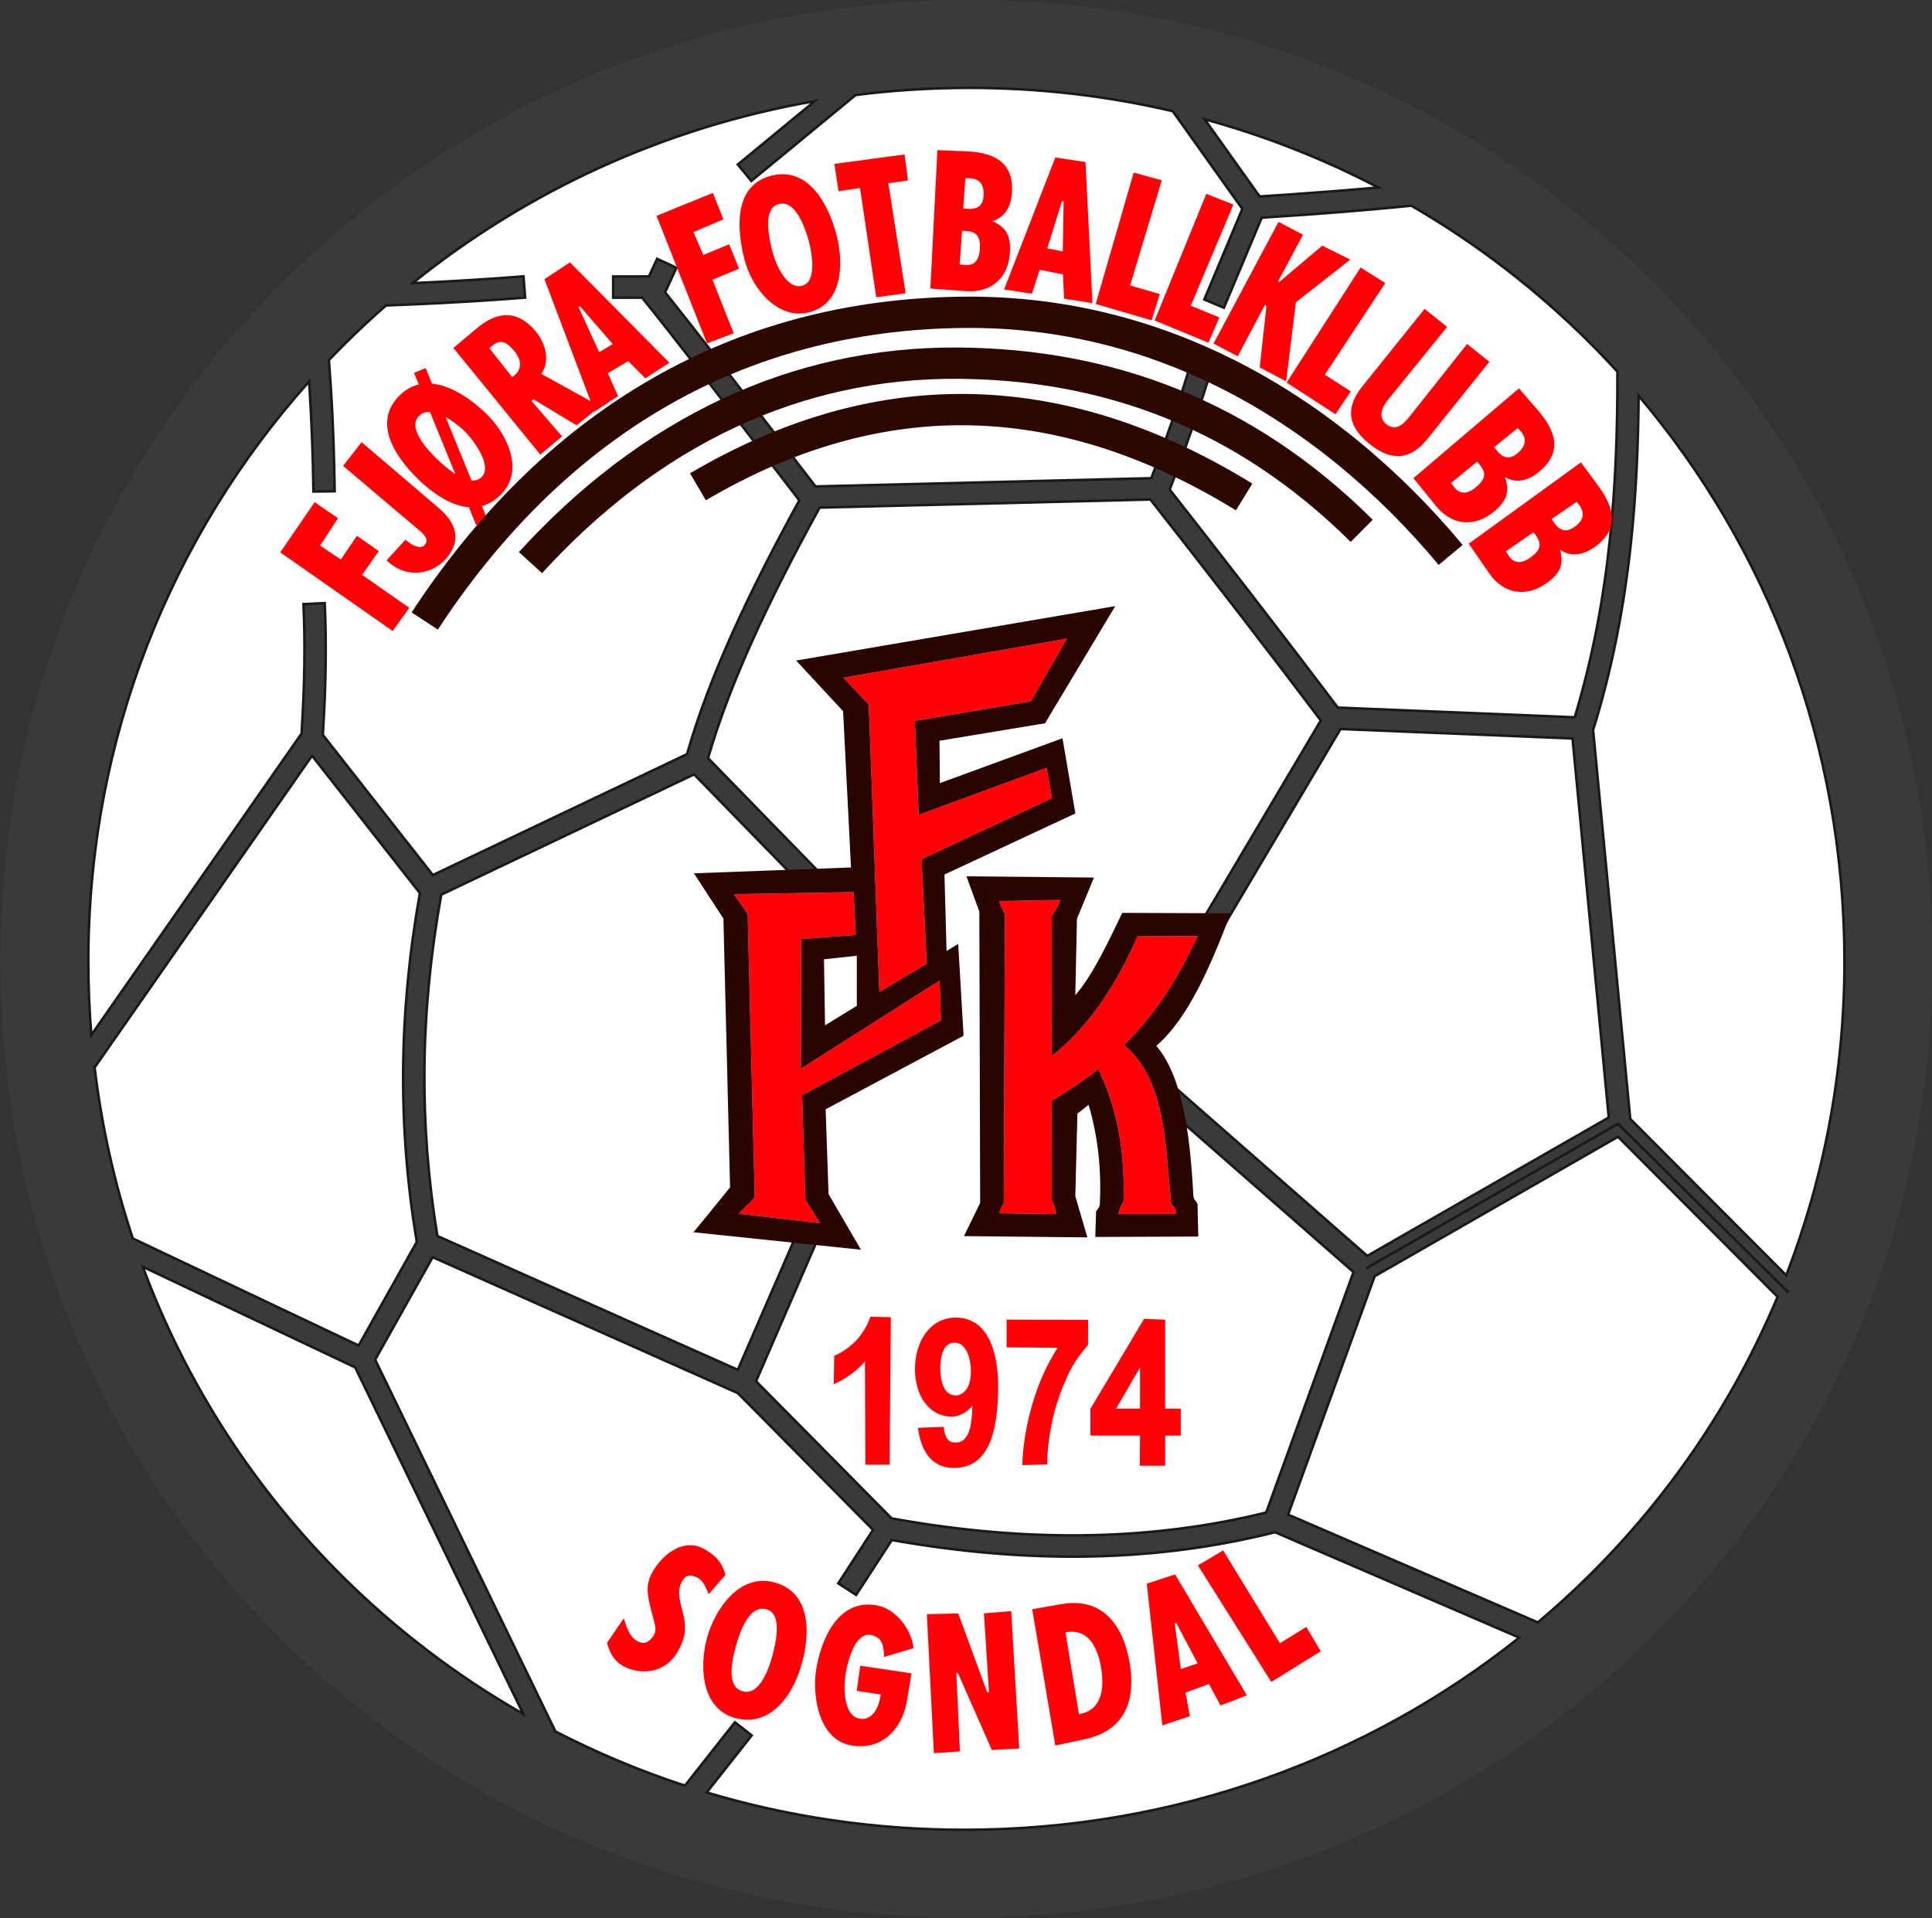 <?xml version="1.0" encoding="UTF-8"?>
<svg xmlns="http://www.w3.org/2000/svg" xmlns:xlink="http://www.w3.org/1999/xlink" width="435.9pt" height="432.8pt" viewBox="0 0 435.9 432.8" version="1.1">
<rect x="0" y="0" width="435.9" height="432.8" fill="#333333" stroke="none"/>
<defs>
<clipPath id="clip1">
  <path d="M 0 0 L 435.898 0 L 435.898 432.801 L 0 432.801 Z M 0 0 "/>
</clipPath>
</defs>
<g id="surface1">
<g clip-path="url(#clip1)" clip-rule="nonzero">
<path style=" stroke:none;fill-rule:evenodd;fill:rgb(22.752%,22.752%,22.752%);fill-opacity:1;" d="M 218.691 19.828 C 210.004 19.828 201.441 20.379 193.047 21.441 L 169.508 40.828 L 166.465 37.121 L 183.812 22.824 C 149.809 28.746 118.789 43.18 93.109 63.879 L 94.023 63.84 C 101.844 63.484 109.805 63.008 118.109 62.355 L 118.484 67.156 C 110.34 67.797 102.301 68.273 94.23 68.637 C 91.855 68.742 89.473 68.84 87.09 68.926 C 83.941 71.676 80.879 74.523 77.914 77.465 C 76.66 78.715 75.422 79.973 74.207 81.254 C 74.355 83.184 74.496 85.148 74.629 87.137 C 75.117 94.812 75.414 102.926 75.508 110.852 L 70.715 110.91 C 70.613 103.176 70.32 95.152 69.828 87.438 L 69.734 86.086 C 38.746 120.754 19.926 166.477 19.926 216.906 C 19.926 222.508 20.16 228.051 20.609 233.523 L 68.035 165.516 C 68.387 160.059 68.594 155.004 68.664 150.32 C 68.742 145.34 68.668 140.672 68.465 136.305 L 73.258 136.078 C 73.469 140.492 73.543 145.246 73.465 150.379 C 73.391 155.262 73.184 160.398 72.84 165.809 L 97.656 197.441 L 155.016 170.152 C 157.492 161.453 160.977 152.316 165.297 142.719 C 169.551 133.254 174.629 123.32 180.344 112.891 C 176.621 108.078 173.094 103.48 169.566 98.879 C 161.215 87.992 152.859 77.094 144.879 67.172 L 138.34 67.172 L 138.34 62.379 L 146.027 62.371 L 146.422 62.371 L 148.254 58.402 L 152.617 60.422 L 150.059 65.953 C 157.652 75.445 165.523 85.711 173.387 95.965 C 177.004 100.676 180.617 105.387 183.992 109.754 L 259.754 107.895 C 261.367 103.688 262.906 99.488 264.359 95.301 C 266.039 90.465 267.648 85.496 269.18 80.379 L 273.789 81.754 C 272.305 86.727 270.664 91.77 268.898 96.863 C 267.301 101.469 265.633 105.996 263.906 110.465 C 270.172 118.441 276.551 126.633 283.098 135.117 C 289.492 143.402 295.754 151.59 301.84 159.652 L 355.289 161.844 C 359.352 148.43 361.797 135.129 363.199 121.914 C 364.559 109.145 364.953 96.469 364.922 83.859 C 362.879 81.621 360.781 79.43 358.637 77.289 C 346.676 65.348 333.164 54.953 318.422 46.41 C 312.805 46.984 307.141 47.484 301.465 47.93 C 296.047 48.352 290.406 48.746 284.676 49.117 L 276.133 69.438 L 271.715 67.574 L 280.301 47.137 L 264.594 25.09 C 249.883 21.648 234.516 19.828 218.691 19.828 Z M 21.348 240.855 C 22.945 254.203 25.859 267.105 29.965 279.438 L 80.918 303.59 L 94.031 280.215 C 91.863 267.16 90.84 254.215 90.961 241.121 C 91.082 228.113 92.34 214.992 94.738 201.516 L 70.402 170.508 Z M 32.215 285.824 C 42.113 312.461 57.629 336.223 77.352 355.785 C 89.441 367.773 103.113 378.188 118.051 386.719 L 80.148 308.539 Z M 84.641 306.785 L 125.309 390.664 C 134.629 395.48 144.395 399.586 154.535 402.898 L 165.812 388.59 L 169.598 391.562 L 159.449 404.438 C 177.801 409.918 197.312 412.859 217.566 412.859 C 265.051 412.859 308.629 396.707 342.777 369.504 L 287.676 345.719 C 274.605 349.016 260.824 350.879 246.273 351.184 C 232.012 351.484 217.012 350.289 201.215 347.484 L 193.152 359.871 L 189.129 357.254 L 196.977 345.188 L 166.473 314.336 L 97.617 283.66 Z M 98.684 278.879 L 166.465 309.07 L 179.746 278.488 L 184.152 280.387 L 170.578 311.648 L 201.172 342.598 C 216.988 345.465 231.973 346.684 246.18 346.387 C 260.059 346.094 273.203 344.352 285.68 341.27 L 305.379 287.023 L 262.402 249.371 L 265.566 245.758 L 308.484 283.363 L 362.969 252.145 L 354.797 166.629 L 302.449 164.488 L 275.621 209.754 L 271.48 207.305 L 298.004 162.559 C 291.715 154.223 285.48 146.066 279.297 138.051 C 272.965 129.84 266.348 121.363 259.547 112.703 L 184.93 114.535 C 179.113 125.105 173.973 135.152 169.68 144.695 C 165.512 153.965 162.148 162.746 159.754 171.066 L 184.328 196.297 L 180.883 199.645 L 156.605 174.723 L 99.555 201.863 C 97.141 215.254 95.879 228.27 95.758 241.16 C 95.641 253.754 96.617 266.254 98.684 278.879 Z M 346.969 366.062 C 350.922 362.73 354.746 359.246 358.422 355.617 C 376.496 337.77 391.074 316.422 401.059 292.598 L 365.059 256.496 L 310.152 287.961 L 290.621 341.746 Z M 403.012 287.754 C 411.496 265.863 416.148 241.996 416.148 216.906 C 416.148 168.012 398.723 123.551 369.711 89.305 C 369.621 100.297 369.16 111.336 367.98 122.422 C 366.492 136.41 363.867 150.504 359.438 164.715 L 367.824 252.465 Z M 310.953 42.301 C 298.629 35.855 285.52 30.672 271.797 26.914 L 284.199 44.328 C 289.766 43.969 295.402 43.574 301.09 43.129 C 304.441 42.867 307.738 42.59 310.953 42.301 Z M 63.965 63.438 C 103.57 24.148 158.309 -0.016 218.691 -0.016 C 279.004 -0.016 333.336 24.074 372.59 63.262 C 411.836 102.43 435.988 156.637 435.988 216.906 C 435.988 277.047 411.66 330.855 372.297 369.727 C 332.734 408.789 278.004 432.703 217.566 432.703 C 157.184 432.703 102.73 408.828 63.398 369.812 C 24.215 330.945 0.086 277.098 0.086 216.906 C 0.086 156.715 24.504 102.586 63.965 63.438 Z M 63.965 63.438 "/>
</g>
<path style="fill:none;stroke-width:5.669;stroke-linecap:butt;stroke-linejoin:miter;stroke:rgb(10.594%,9.813%,9.424%);stroke-opacity:1;stroke-miterlimit:4;" d="M 3082.344 1466.125 L 3650.508 1792.336 L 4034.883 1411.711 " transform="matrix(0.1,0,0,-0.1,0,432.8)"/>
<path style="fill-rule:evenodd;fill:rgb(100%,100%,100%);fill-opacity:1;stroke-width:5.669;stroke-linecap:butt;stroke-linejoin:miter;stroke:rgb(10.594%,9.813%,9.424%);stroke-opacity:1;stroke-miterlimit:4;" d="M 940.312 1525.852 C 918.633 1656.398 908.398 1785.852 909.609 1916.789 C 910.82 2046.867 923.398 2178.078 947.383 2312.844 L 704.023 2622.922 L 213.477 1919.445 C 229.453 1785.969 258.594 1656.945 299.648 1533.625 L 809.18 1292.102 Z M 940.312 1525.852 " transform="matrix(0.1,0,0,-0.1,0,432.8)"/>
<path style="fill-rule:evenodd;fill:rgb(100%,100%,100%);fill-opacity:1;stroke-width:5.669;stroke-linecap:butt;stroke-linejoin:miter;stroke:rgb(10.594%,9.813%,9.424%);stroke-opacity:1;stroke-miterlimit:4;" d="M 206.094 1992.766 L 680.352 2672.844 C 683.867 2727.414 685.938 2777.961 686.641 2824.797 C 687.422 2874.602 686.68 2921.281 684.648 2964.953 L 732.578 2967.219 C 734.688 2923.078 735.43 2875.539 734.648 2824.211 C 733.906 2775.383 731.836 2724.016 728.398 2669.914 L 976.562 2353.586 L 1550.156 2626.477 C 1574.922 2713.469 1609.766 2804.836 1652.969 2900.812 C 1695.508 2995.461 1746.289 3094.797 1803.438 3199.094 C 1766.211 3247.219 1730.938 3293.195 1695.664 3339.211 C 1612.148 3448.078 1528.594 3557.062 1448.789 3656.281 L 1383.398 3656.281 L 1383.398 3704.211 L 1460.273 3704.289 L 1464.219 3704.289 L 1482.539 3743.977 L 1526.172 3723.781 L 1500.586 3668.469 C 1576.523 3573.547 1655.234 3470.891 1733.867 3368.352 C 1770.039 3321.242 1806.172 3274.133 1839.922 3230.461 L 2597.539 3249.055 C 2613.672 3291.125 2629.062 3333.117 2643.594 3374.992 C 2660.391 3423.352 2676.484 3473.039 2691.797 3524.211 L 2737.891 3510.461 C 2723.047 3460.734 2706.641 3410.305 2688.984 3359.367 C 2673.008 3313.312 2656.328 3268.039 2639.062 3223.352 C 2701.719 3143.586 2765.508 3061.672 2830.977 2976.828 C 2894.922 2893.977 2957.539 2812.102 3018.398 2731.477 L 3552.891 2709.562 C 3593.516 2843.703 3617.969 2976.711 3631.992 3108.859 C 3645.586 3236.555 3649.531 3363.312 3649.219 3489.406 C 3628.789 3511.789 3607.812 3533.703 3586.367 3555.109 C 3466.758 3674.523 3331.641 3778.469 3184.219 3863.898 C 3128.047 3858.156 3071.406 3853.156 3014.648 3848.703 C 2960.469 3844.484 2904.062 3840.539 2846.758 3836.828 L 2761.328 3633.625 L 2717.148 3652.258 L 2803.008 3856.633 L 2645.938 4077.102 C 2498.828 4111.516 2345.156 4129.719 2186.914 4129.719 C 2100.039 4129.719 2014.414 4124.211 1930.469 4113.586 L 1695.078 3919.719 L 1664.648 3956.789 L 1838.125 4099.758 C 1498.086 4040.539 1187.891 3896.203 931.094 3689.211 L 940.234 3689.602 C 1018.438 3693.156 1098.047 3697.922 1181.094 3704.445 L 1184.844 3656.438 C 1103.398 3650.031 1023.008 3645.266 942.305 3641.633 C 918.555 3640.578 894.727 3639.602 870.898 3638.742 C 839.414 3611.242 808.789 3582.766 779.141 3553.352 C 766.602 3540.852 754.219 3528.273 742.07 3515.461 C 743.555 3496.164 744.961 3476.516 746.289 3456.633 C 751.172 3379.875 754.141 3298.742 755.078 3219.484 L 707.148 3218.898 C 706.133 3296.242 703.203 3376.477 698.281 3453.625 L 697.344 3467.141 C 387.461 3120.461 199.258 2663.234 199.258 2158.938 C 199.258 2102.922 201.602 2047.492 206.094 1992.766 Z M 206.094 1992.766 " transform="matrix(0.1,0,0,-0.1,0,432.8)"/>
<path style="fill-rule:evenodd;fill:rgb(100%,100%,100%);fill-opacity:1;stroke-width:5.669;stroke-linecap:butt;stroke-linejoin:miter;stroke:rgb(10.594%,9.813%,9.424%);stroke-opacity:1;stroke-miterlimit:4;" d="M 2717.969 4058.859 L 2841.992 3884.719 C 2897.656 3888.312 2954.023 3892.258 3010.898 3896.711 C 3044.414 3899.328 3077.383 3902.102 3109.531 3904.992 C 2986.289 3969.445 2855.195 4021.281 2717.969 4058.859 Z M 2717.969 4058.859 " transform="matrix(0.1,0,0,-0.1,0,432.8)"/>
<path style="fill-rule:evenodd;fill:rgb(100%,100%,100%);fill-opacity:1;stroke-width:5.669;stroke-linecap:butt;stroke-linejoin:miter;stroke:rgb(10.594%,9.813%,9.424%);stroke-opacity:1;stroke-miterlimit:4;" d="M 2792.969 2947.492 C 2729.648 3029.602 2663.477 3114.367 2595.469 3200.969 L 1849.297 3182.648 C 1791.133 3076.945 1739.727 2976.477 1696.797 2881.047 C 1655.117 2788.352 1621.484 2700.539 1597.539 2617.336 L 1843.281 2365.031 L 1808.828 2331.555 L 1566.055 2580.773 L 995.547 2309.367 C 971.406 2175.461 958.789 2045.305 957.578 1916.398 C 956.406 1790.461 966.172 1665.461 986.836 1539.211 L 1664.648 1237.297 L 1797.461 1543.117 L 1841.523 1524.133 L 1705.781 1211.516 L 2011.719 902.023 C 2169.883 873.352 2319.727 861.164 2461.797 864.133 C 2600.586 867.062 2732.031 884.484 2856.797 915.305 L 3053.789 1457.766 L 2624.023 1834.289 L 2655.664 1870.422 L 3084.844 1494.367 L 3629.688 1806.555 L 3547.969 2661.711 L 3024.492 2683.117 L 2756.211 2230.461 L 2714.805 2254.953 L 2980.039 2702.414 C 2917.148 2785.773 2854.805 2867.336 2792.969 2947.492 Z M 2792.969 2947.492 " transform="matrix(0.1,0,0,-0.1,0,432.8)"/>
<path style="fill-rule:evenodd;fill:rgb(100%,100%,100%);fill-opacity:1;stroke-width:5.669;stroke-linecap:butt;stroke-linejoin:miter;stroke:rgb(10.594%,9.813%,9.424%);stroke-opacity:1;stroke-miterlimit:4;" d="M 1969.766 876.125 L 1664.727 1184.641 L 976.172 1491.398 L 846.406 1260.148 L 1253.086 421.359 C 1346.289 373.195 1443.945 332.141 1545.352 299.016 L 1658.125 442.102 L 1695.977 412.375 L 1594.492 283.625 C 1778.008 228.82 1973.125 199.406 2175.664 199.406 C 2650.508 199.406 3086.289 360.93 3427.773 632.961 L 2876.758 870.812 C 2746.055 837.844 2608.242 819.211 2462.734 816.164 C 2320.117 813.156 2170.117 825.109 2012.148 853.156 L 1931.523 729.289 L 1891.289 755.461 Z M 1969.766 876.125 " transform="matrix(0.1,0,0,-0.1,0,432.8)"/>
<path style="fill-rule:evenodd;fill:rgb(100%,100%,100%);fill-opacity:1;stroke-width:5.669;stroke-linecap:butt;stroke-linejoin:miter;stroke:rgb(10.594%,9.813%,9.424%);stroke-opacity:1;stroke-miterlimit:4;" d="M 3101.523 1448.391 L 2906.211 910.539 L 3469.688 667.375 C 3509.219 700.695 3547.461 735.539 3584.219 771.828 C 3764.961 950.305 3910.742 1163.781 4010.586 1402.023 L 3650.586 1763.039 Z M 3101.523 1448.391 " transform="matrix(0.1,0,0,-0.1,0,432.8)"/>
<path style="fill-rule:evenodd;fill:rgb(100%,100%,100%);fill-opacity:1;stroke-width:5.669;stroke-linecap:butt;stroke-linejoin:miter;stroke:rgb(10.594%,9.813%,9.424%);stroke-opacity:1;stroke-miterlimit:4;" d="M 3594.375 2680.852 L 3678.242 1803.352 L 4030.117 1450.461 C 4114.961 1669.367 4161.484 1908.039 4161.484 2158.938 C 4161.484 2647.883 3987.227 3092.492 3697.109 3434.953 C 3696.211 3325.031 3691.602 3214.641 3679.805 3103.781 C 3664.922 2963.898 3638.672 2822.961 3594.375 2680.852 Z M 3594.375 2680.852 " transform="matrix(0.1,0,0,-0.1,0,432.8)"/>
<path style=" stroke:none;fill-rule:evenodd;fill:rgb(100%,0.392%,2.353%);fill-opacity:1;" d="M 307.566 86.934 L 321.426 69.695 L 326.504 73.762 L 313.18 90.188 C 312.004 91.641 310.703 93.992 312.773 95.691 C 314.863 97.406 316.613 95.781 318.031 93.988 L 331.004 77.609 L 336.031 81.629 L 322.086 99.008 C 318.352 103.652 314.074 104.352 308.855 100.066 C 303.633 95.781 303.797 91.535 307.566 86.934 Z M 307.566 86.934 "/>
<path style=" stroke:none;fill-rule:evenodd;fill:rgb(100%,0.392%,2.353%);fill-opacity:1;" d="M 273.805 77.512 L 288.461 50.07 L 293.984 52.961 L 288.363 63.496 L 288.629 63.629 L 298.32 55.43 L 304.656 58.57 L 292.383 68.199 L 290.18 86.055 L 284.223 82.895 L 285.734 69.062 L 285.398 68.789 L 279.262 80.398 Z M 273.805 77.512 "/>
<path style=" stroke:none;fill-rule:evenodd;fill:rgb(100%,0.392%,2.353%);fill-opacity:1;" d="M 247.219 68.59 L 255.785 38.934 L 262.121 40.688 L 254.98 64.41 L 261.676 66.348 L 259.828 72.277 Z M 247.219 68.59 "/>
<path style=" stroke:none;fill-rule:evenodd;fill:rgb(100%,0.392%,2.353%);fill-opacity:1;" d="M 209.914 65.098 L 211.496 33.879 L 218.051 34.145 C 225.59 34.449 228.602 37.609 228.328 43.23 C 228.199 45.945 227.211 48.906 223.891 49.898 C 227.105 51.266 228.156 53.355 227.844 57.277 C 227.406 62.797 223.551 66.109 217.992 65.695 Z M 216.523 59.648 C 216.602 59.652 216.719 59.656 216.879 59.684 C 218.715 60.016 220.816 59.844 221.062 56.367 C 221.297 53.078 220.156 52.211 217.672 52.105 L 217.062 52.086 Z M 217.32 47.004 C 217.469 47.035 217.609 47.059 217.742 47.074 C 220.156 47.355 221.867 46.809 221.938 43.859 C 222.008 41.02 220.422 40.129 218.18 40.215 C 218.02 40.215 217.898 40.219 217.816 40.215 Z M 217.32 47.004 "/>
<path style=" stroke:none;fill-rule:evenodd;fill:rgb(100%,0.392%,2.353%);fill-opacity:1;" d="M 197.695 67.086 L 194.047 42.41 L 189.18 43.133 L 188.262 36.984 L 204.09 34.848 L 204.863 40.715 L 200.426 41.348 L 204.34 66.16 Z M 197.695 67.086 "/>
<path style=" stroke:none;fill-rule:evenodd;fill:rgb(100%,0.392%,2.353%);fill-opacity:1;" d="M 188.672 52.742 C 190.277 58.742 190.512 68.273 182.699 70.438 C 175.938 72.309 169.797 65.672 167.965 58.523 C 166.316 52.109 165.441 42.379 173.316 39.852 C 182.195 37.004 186.871 46.016 188.672 52.742 Z M 174.227 56.57 C 175.258 60.562 177.812 65.355 181.027 64.465 C 184.262 63.57 183.348 57.359 182.34 53.887 C 181.27 50.188 179.047 44.961 175.57 46.074 C 172.367 47.109 173.176 52.504 174.227 56.57 Z M 174.227 56.57 "/>
<path style=" stroke:none;fill-rule:evenodd;fill:rgb(100%,0.392%,2.353%);fill-opacity:1;" d="M 134.137 92.871 L 122.844 62.992 L 128.594 59.199 L 151.035 81.844 L 145.605 85.363 L 141.734 81.469 L 137.145 84.199 L 139.441 89.379 Z M 135.188 79.461 L 138.246 77.629 L 130.852 69.102 L 130.535 69.301 Z M 135.188 79.461 "/>
<path style=" stroke:none;fill-rule:evenodd;fill:rgb(100%,0.392%,2.353%);fill-opacity:1;" d="M 115.547 85.074 C 115.602 85.023 115.695 84.953 115.816 84.867 C 117.922 83.371 117.691 81.152 116.008 79.176 C 113.973 76.777 112.734 76.59 110.879 78.164 L 110.41 78.559 Z M 121.902 102.574 L 102.305 78.516 L 107.438 74.184 C 112.438 69.969 116.855 70.047 120.797 74.676 C 122.926 77.184 124.324 81.328 122.109 84.344 L 135.422 91.703 L 130.086 95.965 L 120.352 90.094 L 119.922 90.465 L 126.82 98.465 Z M 121.902 102.574 "/>
<path style=" stroke:none;fill-rule:evenodd;fill:rgb(100%,0.392%,2.353%);fill-opacity:1;" d="M 109.566 93.191 C 114.066 97.469 118.676 105.965 112.926 111.68 C 111.594 113.004 110.18 113.797 108.734 114.18 L 110.055 117.422 L 107.434 118.48 L 105.781 114.438 C 101.645 114.121 97.543 111.191 94.633 108.41 C 90.09 104.066 83.637 95.891 90.027 89.352 C 91.41 87.934 92.922 87.113 94.488 86.746 L 93.414 84.121 L 96.039 83.059 L 97.469 86.562 C 101.84 86.969 106.32 90.102 109.566 93.191 Z M 100.551 94.113 L 106.379 108.402 C 107.23 108.473 108.012 108.27 108.645 107.656 C 111.359 105.016 106.371 98.777 104.902 97.352 C 104.211 96.672 102.48 95.172 100.551 94.113 Z M 102.719 106.93 L 97.016 92.945 C 96.129 92.91 95.305 93.133 94.629 93.758 C 91.516 96.621 97.246 102.254 98.719 103.688 C 99.387 104.34 100.953 105.801 102.719 106.93 Z M 102.719 106.93 "/>
<path style=" stroke:none;fill-rule:evenodd;fill:rgb(100%,0.392%,2.353%);fill-opacity:1;" d="M 87.215 126.43 L 91.477 121.781 C 93.254 123.352 95.027 123.887 95.77 123.02 C 97.039 121.547 95.316 120.277 94.32 119.434 L 77.414 105.121 L 81.578 99.754 L 98.996 114.633 C 102.59 117.695 104.43 121.566 100.742 125.941 C 97.715 129.539 91.758 130.824 87.215 126.43 Z M 87.215 126.43 "/>
<path style=" stroke:none;fill-rule:evenodd;fill:rgb(100%,0.392%,2.353%);fill-opacity:1;" d="M 88.594 142.379 L 63.234 124.629 L 70.988 113.309 L 76.281 116.926 L 72.219 123.098 L 76.895 126.242 L 80.539 120.891 L 85.465 124.348 L 81.703 129.699 L 92.352 137.152 Z M 88.594 142.379 "/>
<path style=" stroke:none;fill-rule:evenodd;fill:rgb(100%,0.392%,2.353%);fill-opacity:1;" d="M 286.828 379.496 L 270.273 353.195 L 275.965 349.816 L 288.785 370.766 L 294.73 367.094 L 297.996 372.59 Z M 286.828 379.496 "/>
<path style=" stroke:none;fill-rule:evenodd;fill:rgb(100%,0.392%,2.353%);fill-opacity:1;" d="M 262.246 389.305 L 258.742 357.328 L 265.121 355.23 L 281.328 382.527 L 275.379 384.809 L 272.758 379.969 L 267.473 381.918 L 268.465 387.223 Z M 266.414 376.59 L 270.215 375.309 L 265.398 366.195 L 265.047 366.316 Z M 266.414 376.59 "/>
<path style=" stroke:none;fill-rule:evenodd;fill:rgb(100%,0.392%,2.353%);fill-opacity:1;" d="M 238.102 393.84 L 232.895 363.09 L 239.496 361.945 C 249.012 360.289 253.559 367.027 254.922 375.457 C 256.18 383.254 254.148 390.418 244.758 392.422 Z M 243.426 386.734 L 243.578 386.715 C 248.953 385.84 249.086 380.297 248.453 376.41 C 247.828 372.539 246.004 367.395 240.629 368.266 L 240.398 368.305 Z M 243.426 386.734 "/>
<path style=" stroke:none;fill-rule:evenodd;fill:rgb(100%,0.392%,2.353%);fill-opacity:1;" d="M 223.781 394.855 L 229.965 394.52 L 228.148 363.52 L 221.996 364.016 L 223.141 381.844 L 222.742 381.867 L 216.203 364.047 L 209.121 364.207 L 210.703 395.582 L 216.578 395.172 L 215.77 377.484 L 216.117 377.465 Z M 223.781 394.855 "/>
<path style=" stroke:none;fill-rule:evenodd;fill:rgb(100%,0.392%,2.353%);fill-opacity:1;" d="M 193.297 381.504 L 194.102 375.84 L 205.652 377.562 L 204.613 383.836 C 203.594 389.973 199.008 395.176 191.82 393.773 C 184.785 392.402 183.141 382.68 184.18 376.512 C 185.297 369.879 189.055 360.742 197.691 362.195 C 202.133 362.941 205.59 367.535 206.133 371.879 L 199.449 373.867 C 199.371 372.227 199.484 369.402 196.465 368.898 C 192.734 368.273 191.18 375.348 190.789 377.676 C 190.41 379.934 189.988 387.301 194.148 387.816 C 196.406 388.098 198.215 386.043 198.715 382.336 Z M 193.297 381.504 "/>
<path style=" stroke:none;fill-rule:evenodd;fill:rgb(100%,0.392%,2.353%);fill-opacity:1;" d="M 180.336 377.215 C 178.301 383.105 173.316 390.004 165.453 387.504 C 157.516 384.977 157.797 374.117 160.031 367.918 C 162.172 361.992 167.578 354.59 175.445 357.254 C 183.617 360.02 182.711 370.34 180.336 377.215 Z M 166.184 370.891 C 164.395 376.906 164.566 381.086 167.855 381.688 C 171.023 382.273 173.215 377.77 174.406 373.078 C 175.473 368.891 176.109 363.996 172.91 363.105 C 169.453 362.145 167.383 366.855 166.184 370.891 Z M 166.184 370.891 "/>
<path style=" stroke:none;fill-rule:evenodd;fill:rgb(100%,0.392%,2.353%);fill-opacity:1;" d="M 136.965 370.637 L 140.758 365.133 C 141.516 367.859 142.441 369.84 144.359 370.543 C 145.535 370.977 146.402 370.367 147.031 369.629 C 148.504 367.914 147.801 366.848 147.023 363.734 C 146.031 359.762 145.438 357.496 147.547 354.145 C 150.117 350.047 154.688 347.121 158.891 349.504 C 162.344 351.461 163.02 353.254 163.691 355.34 L 159.879 359.711 C 159.172 357.773 158.379 356.441 157.363 355.965 C 155.879 355.262 154.785 355.254 153.996 356.629 C 153.266 357.898 152.84 359.133 153.695 362.406 C 154.711 366.258 155.254 368.57 152.863 372.738 C 150.484 376.891 145.809 378.102 141.43 376.32 C 139.426 375.504 137.719 373.82 136.965 370.637 Z M 136.965 370.637 "/>
<path style=" stroke:none;fill-rule:evenodd;fill:rgb(100%,0.392%,2.353%);fill-opacity:1;" d="M 257.215 317.836 L 257.215 308.547 L 251.82 317.836 Z M 257.172 330.715 L 257.215 323.914 L 246.027 323.914 L 246.027 317.855 L 258.129 297.574 L 262.891 297.762 L 262.891 317.836 L 266.402 317.836 L 266.402 323.914 L 262.891 323.914 L 262.891 330.715 Z M 257.172 330.715 "/>
<path style=" stroke:none;fill-rule:evenodd;fill:rgb(100%,0.392%,2.353%);fill-opacity:1;" d="M 227.113 304.004 L 227.113 297.742 L 245.516 297.797 L 245.469 303.461 C 244.074 305.188 242.289 307.234 240.859 310.434 C 239.434 313.621 238.234 316.82 237.453 320.473 C 236.672 324.129 236.281 327.445 236.281 330.43 L 230.656 330.57 C 230.773 325.938 231.664 321.031 233.039 316.422 C 234.414 311.805 236.27 307.82 238.609 304.094 Z M 227.113 304.004 "/>
<path style=" stroke:none;fill-rule:evenodd;fill:rgb(100%,0.392%,2.353%);fill-opacity:1;" d="M 219.055 309.273 C 219.055 307.066 218.254 302.953 215.379 302.953 C 212.531 302.953 212.152 306.695 212.152 308.785 C 212.152 311.008 212.672 314.848 215.633 314.848 C 216.578 314.848 217.379 314.383 218.051 313.461 C 218.723 312.523 219.055 311.133 219.055 309.273 Z M 207.113 322.16 L 212.922 321.945 C 213.148 324.379 213.945 325.496 215.59 325.496 C 219.344 325.496 219.258 319.645 219.398 317.137 C 218.477 318.48 216.414 319.637 214.797 319.637 C 209.523 319.637 206.484 314.816 206.438 309.004 C 206.391 302.883 209.695 297.297 215.648 297.297 C 223.68 297.297 225.426 306.617 225.195 314.289 C 224.965 321.969 223.594 331.277 215.172 331.215 C 209.504 331.164 207.672 326.414 207.113 322.16 Z M 207.113 322.16 "/>
<path style=" stroke:none;fill-rule:evenodd;fill:rgb(100%,0.392%,2.353%);fill-opacity:1;" d="M 200.715 330.477 L 195.242 330.477 L 195.148 307.199 C 193.297 309.348 190.551 311.305 188.121 312.312 L 188.215 305.914 C 189.602 305.34 191.406 304.215 192.891 302.738 C 194.379 301.254 195.781 299.031 196.367 297.105 L 200.996 297.199 Z M 200.715 330.477 "/>
<path style=" stroke:none;fill-rule:evenodd;fill:rgb(100%,0.392%,2.353%);fill-opacity:1;" d="M 159.516 77.48 L 148.133 48.703 L 160.84 43.527 L 163.215 49.484 L 156.469 52.379 L 158.688 57.527 L 164.516 55.113 L 166.746 60.629 L 160.754 63.109 L 165.531 75.195 Z M 159.516 77.48 "/>
<path style=" stroke:none;fill-rule:evenodd;fill:rgb(100%,0.392%,2.353%);fill-opacity:1;" d="M 226.547 65.312 L 238.105 35.535 L 244.914 36.559 L 246.484 68.398 L 240.094 67.391 L 239.816 61.906 L 234.574 60.871 L 232.824 66.262 Z M 236.289 56.035 L 239.781 56.719 L 239.98 45.434 L 239.609 45.371 Z M 236.289 56.035 "/>
<path style=" stroke:none;fill-rule:evenodd;fill:rgb(100%,0.392%,2.353%);fill-opacity:1;" d="M 260.512 72.316 L 272.172 43.738 L 278.285 46.152 L 268.672 68.984 L 275.121 71.621 L 272.656 77.324 Z M 260.512 72.316 "/>
<path style=" stroke:none;fill-rule:evenodd;fill:rgb(100%,0.392%,2.353%);fill-opacity:1;" d="M 290.285 86.32 L 306.984 60.363 L 312.551 63.855 L 298.922 84.539 L 304.777 88.316 L 301.309 93.469 Z M 290.285 86.32 "/>
<path style=" stroke:none;fill-rule:evenodd;fill:rgb(100%,0.392%,2.353%);fill-opacity:1;" d="M 318.895 107.895 L 342.695 87.637 L 347.004 92.59 C 351.945 98.289 351.715 102.648 347.434 106.305 C 345.367 108.07 342.535 109.379 339.535 107.645 C 340.754 110.922 339.949 113.121 336.879 115.59 C 332.562 119.047 327.504 118.512 323.996 114.184 Z M 327.387 108.969 C 327.441 109.031 327.52 109.117 327.605 109.254 C 328.621 110.812 330.191 112.227 332.891 110.02 C 335.441 107.934 335.297 106.512 333.672 104.633 L 333.266 104.172 Z M 337.137 100.879 C 337.215 101.008 337.297 101.129 337.379 101.234 C 338.828 103.184 340.398 104.055 342.594 102.086 C 344.715 100.184 344.27 98.422 342.672 96.844 C 342.559 96.73 342.473 96.645 342.422 96.586 Z M 337.137 100.879 "/>
<path style=" stroke:none;fill-rule:evenodd;fill:rgb(100%,0.392%,2.353%);fill-opacity:1;" d="M 331.383 122.672 L 356.691 104.328 L 360.594 109.602 C 365.086 115.672 364.508 119.996 359.965 123.309 C 357.762 124.906 354.84 125.988 351.98 124.027 C 352.938 127.391 351.965 129.52 348.715 131.738 C 344.141 134.855 339.141 133.926 335.977 129.34 Z M 339.766 124.402 C 339.812 124.469 339.887 124.559 339.965 124.703 C 340.852 126.34 342.305 127.871 345.172 125.879 C 347.879 124.004 347.844 122.566 346.367 120.57 L 346.004 120.078 Z M 350.117 117.098 C 350.184 117.23 350.254 117.355 350.328 117.469 C 351.621 119.527 353.121 120.516 355.465 118.723 C 357.723 116.996 357.422 115.203 355.949 113.508 C 355.848 113.383 355.766 113.297 355.719 113.227 Z M 350.117 117.098 "/>
<path style=" stroke:none;fill-rule:evenodd;fill:rgb(100%,0.392%,2.353%);fill-opacity:1;" d="M 240.738 144.094 L 232.586 158.254 L 206.426 162.656 L 207.27 183.844 L 236.145 173.254 L 237.363 180.094 L 207.926 193.879 L 209.098 217.453 L 198.41 223.828 L 196.02 159.004 L 190.301 152.906 Z M 240.738 144.094 "/>
<path style=" stroke:none;fill-rule:evenodd;fill:rgb(100%,0.392%,2.353%);fill-opacity:1;" d="M 192.602 201.285 L 193.07 210.941 L 180.789 211.879 L 180.695 241.129 L 212.008 221.254 L 212.289 230.254 L 180.977 247.129 L 181.727 270.66 L 185.008 276.004 L 166.633 273.848 L 170.289 270.191 L 168.695 206.211 L 165.602 201.754 Z M 192.602 201.285 "/>
<path style=" stroke:none;fill-rule:evenodd;fill:rgb(100%,0.392%,2.353%);fill-opacity:1;" d="M 225.422 203.301 C 229.949 203.301 234.672 203.066 239.199 203.066 C 238.84 204.379 238.012 205.691 237.324 206.676 L 237.277 238.316 C 244.406 232.621 251.008 224.266 256.637 211.27 C 261.172 211.238 265.699 211.211 270.23 211.176 C 265.773 220.934 260.34 229.281 253.637 235.789 C 263.062 243.73 262.902 258.172 264.23 271.602 C 265.066 272.348 265.406 273.066 265.402 273.945 C 261.047 273.945 256.684 273.945 252.324 273.945 C 252.566 272.91 252.879 271.922 253.496 271.133 C 253.863 259.52 251.906 249.59 247.777 241.227 C 244.535 243.855 241.191 246.016 237.277 248.398 L 237.324 271.039 C 238.09 271.914 238.129 272.977 238.309 273.945 C 234.027 273.883 229.746 273.82 225.465 273.758 C 225.699 272.82 226.051 272.141 226.473 271.484 L 226.73 206.164 C 226.004 205.086 225.699 204.191 225.422 203.301 Z M 225.422 203.301 "/>
<path style=" stroke:none;fill-rule:evenodd;fill:rgb(16.089%,1.567%,0%);fill-opacity:1;" d="M 198.41 223.828 L 196.02 159.004 L 190.301 152.906 L 240.738 144.094 L 232.586 158.254 L 206.426 162.656 L 207.27 183.844 L 236.145 173.254 L 237.363 180.094 L 207.926 193.879 L 209.098 217.453 Z M 212.062 176.695 L 211.969 167.133 L 235.781 163.195 L 251.629 136.758 L 179.629 149.039 L 190.223 160.477 L 192.004 195.727 L 156.562 197.047 L 163.219 207.258 L 164.719 267.914 L 156.469 278.039 L 194.254 281.977 L 186.938 269.414 L 186.281 250.289 L 217.406 233.695 L 216.188 212.977 L 213.562 214.57 L 213.094 197.32 L 242.629 183.539 L 239.719 166.57 Z M 185.91 216.445 L 193.316 215.648 L 193.316 226.945 L 186.145 231.352 Z M 192.602 201.285 L 193.07 210.941 L 180.789 211.879 L 180.695 241.129 L 212.008 221.254 L 212.289 230.254 L 180.977 247.129 L 181.727 270.66 L 185.008 276.004 L 166.633 273.848 L 170.289 270.191 L 168.695 206.211 L 165.602 201.754 Z M 192.602 201.285 "/>
<path style=" stroke:none;fill-rule:evenodd;fill:rgb(16.089%,1.567%,0%);fill-opacity:1;" d="M 226.473 271.484 L 226.73 206.164 C 226.004 205.086 225.699 204.191 225.422 203.301 C 229.949 203.301 234.672 203.066 239.199 203.066 C 238.84 204.379 238.012 205.691 237.324 206.676 L 237.277 238.316 C 244.406 232.621 251.008 224.266 256.637 211.27 L 270.23 211.176 C 265.773 220.934 260.34 229.281 253.637 235.789 C 263.062 243.73 262.902 258.172 264.23 271.602 C 265.066 272.348 265.406 273.066 265.402 273.945 L 252.324 273.945 C 252.566 272.91 252.879 271.922 253.496 271.133 C 253.863 259.52 251.906 249.59 247.777 241.227 C 244.535 243.855 241.191 246.016 237.277 248.398 L 237.324 271.039 C 238.09 271.914 238.129 272.977 238.309 273.945 L 225.465 273.758 C 225.699 272.82 226.051 272.141 226.473 271.484 Z M 246.828 198.004 L 218.047 197.723 L 220.961 205.691 L 221.145 271.41 L 217.488 278.91 L 245.336 279.191 L 242.613 269.91 L 243.086 251.254 L 245.613 249.285 C 247.73 256.469 248.527 263.914 248.145 271.598 C 248.172 272.426 247.586 272.785 247.301 273.379 L 247.113 279.098 L 270.363 279.004 L 270.176 271.598 C 269.863 270.941 269.27 270.711 269.238 269.629 C 268.488 255.363 266.648 242.73 260.891 235.973 C 268.016 229.844 273.059 218.219 277.672 206.066 L 253.203 205.973 C 249.758 213.18 246.309 220.363 242.609 224.535 L 242.984 207.285 Z M 246.828 198.004 "/>
<path style=" stroke:none;fill-rule:evenodd;fill:rgb(17.259%,2.745%,0%);fill-opacity:1;" d="M 92.867 138.18 C 106.652 117.129 124.59 98.254 147.465 85.215 C 167.172 73.973 190.512 67.094 217.973 66.934 C 240.133 66.801 260.352 72.148 278.305 81.141 C 298.617 91.312 316.004 106.145 330.012 122.953 L 324.59 127.469 C 311.164 111.355 294.531 97.16 275.152 87.453 C 258.141 78.934 238.988 73.867 218.004 73.992 C 191.863 74.148 169.672 80.68 150.949 91.355 C 129.164 103.777 112.02 121.855 98.789 142.055 Z M 92.867 138.18 "/>
<path style=" stroke:none;fill-rule:evenodd;fill:rgb(17.259%,2.745%,0%);fill-opacity:1;" d="M 304.742 122.277 C 291.762 109.395 277.777 100.266 263.008 94.328 C 248.227 88.387 232.633 85.629 216.461 85.473 C 198.074 85.305 181.312 89.254 166.199 96.277 C 149.566 104.008 134.922 115.492 122.305 129.324 L 117.07 124.566 C 130.289 110.066 145.691 98.012 163.238 89.855 C 179.238 82.414 197.008 78.234 216.512 78.414 C 233.57 78.574 250.023 81.492 265.637 87.77 C 281.27 94.051 296.047 103.688 309.727 117.27 Z M 304.742 122.277 "/>
<path style=" stroke:none;fill-rule:evenodd;fill:rgb(17.259%,2.745%,0%);fill-opacity:1;" d="M 155.684 106.797 C 176.047 94.809 196.805 88.672 217.988 88.891 C 239.184 89.113 260.699 95.684 282.559 109.117 L 278.848 115.152 C 258.09 102.395 237.797 96.16 217.934 95.953 C 198.062 95.742 178.512 101.551 159.254 112.883 Z M 155.684 106.797 "/>
<path style="fill-rule:evenodd;fill:rgb(100%,100%,100%);fill-opacity:1;stroke-width:5.669;stroke-linecap:butt;stroke-linejoin:miter;stroke:rgb(10.594%,9.813%,9.424%);stroke-opacity:1;stroke-miterlimit:4;" d="M 801.484 1242.609 L 322.148 1469.758 C 421.133 1203.391 576.289 965.773 773.516 770.148 C 894.414 650.266 1031.133 546.125 1180.508 460.812 Z M 801.484 1242.609 " transform="matrix(0.1,0,0,-0.1,0,432.8)"/>
</g>
</svg>
